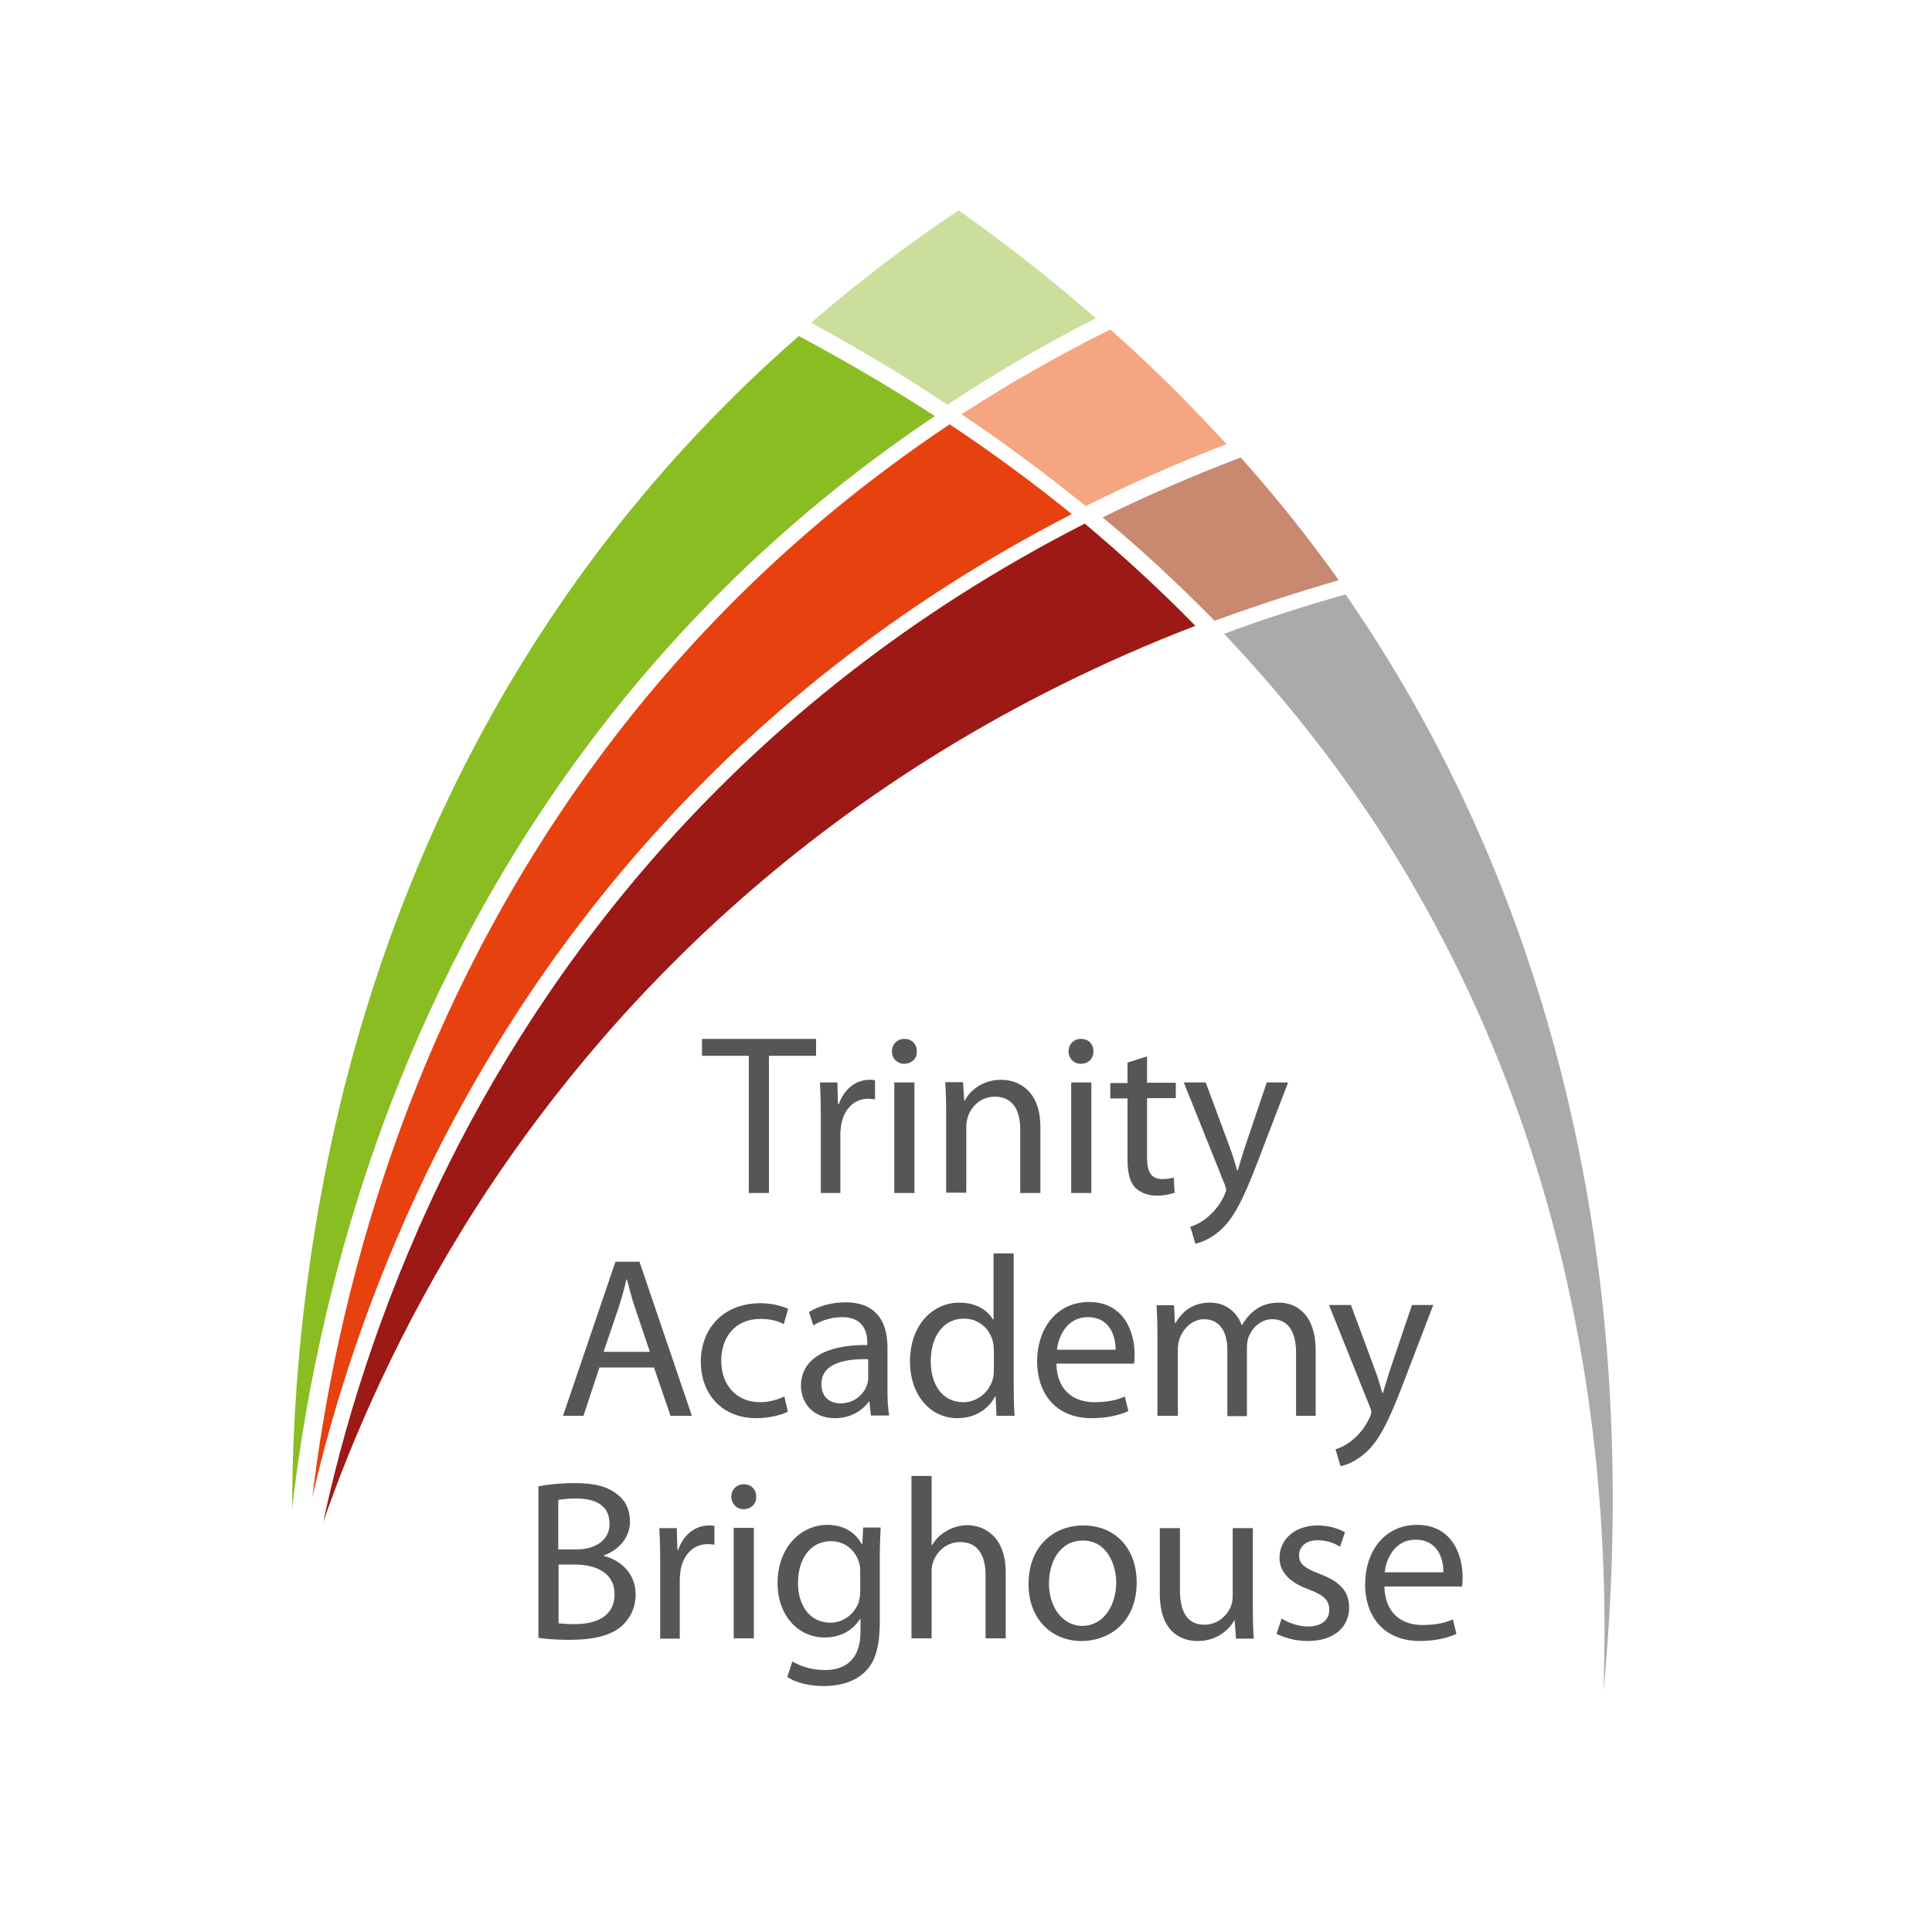 <?xml version="1.0" encoding="utf-8"?>
<!-- Generator: Adobe Illustrator 19.0.0, SVG Export Plug-In . SVG Version: 6.00 Build 0)  -->
<svg version="1.1" id="layer" xmlns="http://www.w3.org/2000/svg" xmlns:xlink="http://www.w3.org/1999/xlink" x="0px" y="0px"
	 viewBox="-153 -46 652 652" style="enable-background:new -153 -46 652 652;" xml:space="preserve">
<style type="text/css">
	.st0{fill:#AAAAA8;}
	.st1{fill:#9C1915;}
	.st2{fill:#C98870;}
	.st3{fill:#E74110;}
	.st4{fill:#8ABD22;}
	.st5{fill:#CCDE9C;}
	.st6{fill:#F5A580;}
	.st7{fill:#575656;}
</style>
<path id="Fill-14" class="st0" d="M382.9,425.1c5.2,36,6.3,69.9,5.2,99.8c3.1-32,4.4-68.8,1.7-108.3c-5.2-75.9-26.5-172-88.7-262
	c-14.2,4-27.9,8.4-41,13.3c19.7,20.8,37.2,42.9,52.5,66.4C349,290.7,372.7,354.9,382.9,425.1"/>
<path id="Fill-10" class="st1" d="M213.1,130.7C93.7,191.6,29.4,282.6-4.3,352.4c-21.5,44.6-33.3,85.7-39.6,115.2
	c9.6-27.6,25.6-65.3,51.2-105.5c41.4-64.8,116-147.9,243.1-196.9C239,153.5,226.5,142,213.1,130.7z"/>
<path id="Fill-12" class="st2" d="M298.8,149.8c-10-14-21-27.9-33.1-41.4c-16.4,6.2-31.9,13-46.6,20.2
	c13.4,11.1,25.9,22.8,37.8,34.9C270.3,158.6,284.3,154,298.8,149.8"/>
<path id="Fill-18" class="st3" d="M208.7,127.5c-12.8-10.4-26.5-20.5-41.2-30.3C59.3,169.3,5.9,267-20.1,341.1
	c-16.1,45.6-23.8,87.4-27.5,118.2c6.7-29.1,18.4-67.7,38.5-109.3C24.8,280,89.2,188.9,208.7,127.5"/>
<path id="Fill-20" class="st4" d="M-26.1,340c26.3-74.6,80-172.8,188.6-245.6c-14.4-9.3-29.7-18.3-45.9-27
	C19.2,152.4-22.4,256.5-40,334.3c-11.5,51-14.4,96.5-14.4,128.8C-50.8,431.6-43,387.9-26.1,340"/>
<path id="Fill-22" class="st5" d="M120.7,62.9c16,8.7,31.4,17.9,46,27.7c15.6-10.3,32.2-20.1,50.1-29.2
	c-14.3-12.5-29.7-24.7-46.3-36.4C152.5,37,136,49.7,120.7,62.9"/>
<path id="Fill-24" class="st6" d="M213.4,124.8c15-7.5,30.8-14.5,47.5-20.9c-12-13.2-25-26.1-39.2-38.7
	c-17.9,8.9-34.6,18.5-50.2,28.6C186.1,103.6,200.1,114,213.4,124.8z"/>
<path id="TrinityAcademyBrighouse" class="st7" d="M106.5,356.6v-46.3h15.9v-5.7H83.9v5.7h15.8v46.3H106.5z M130.6,356.6v-19.9
	c0-1.2,0.2-2.2,0.3-3.2c0.9-5.1,4.3-8.7,9.1-8.7c0.9,0,1.6,0.1,2.3,0.2v-6.4c-0.6-0.2-1.2-0.2-1.9-0.2c-4.6,0-8.6,3.2-10.3,8.2h-0.3
	l-0.2-7.3h-5.9c0.2,3.5,0.3,7.2,0.3,11.6v25.7H130.6z M152.1,313c2.7,0,4.4-1.9,4.3-4.2c0-2.4-1.6-4.2-4.2-4.2
	c-2.5,0-4.2,1.9-4.2,4.2C148,311.1,149.7,313,152.1,313z M155.6,356.6v-37.3h-6.8v37.3H155.6z M173.1,356.6v-22.4
	c0-1.2,0.2-2.3,0.5-3.2c1.2-3.8,4.6-6.9,9.1-6.9c6.4,0,8.6,5,8.6,11v21.5h6.8v-22.3c0-12.8-8-15.9-13.2-15.9c-6.2,0-10.5,3.5-12.3,7
	h-0.2l-0.4-6.2h-6c0.2,3.1,0.3,6.2,0.3,10.1v27.2H173.1z M211.7,313c2.7,0,4.4-1.9,4.3-4.2c0-2.4-1.6-4.2-4.2-4.2
	c-2.5,0-4.2,1.9-4.2,4.2C207.6,311.1,209.3,313,211.7,313z M215.3,356.6v-37.3h-6.8v37.3H215.3z M237.4,357.5c2.6,0,4.7-0.5,6-1
	l-0.3-5.1c-1,0.3-2.1,0.5-3.9,0.5c-3.8,0-5.1-2.6-5.1-7.2v-20.1h9.7v-5.2h-9.7v-8.9l-6.6,2.1v6.9h-5.8v5.2h5.8v20.4
	c0,4.4,0.7,7.7,2.6,9.7C231.7,356.4,234.3,357.5,237.4,357.5z M250.4,373.7c1.7-0.3,5-1.5,8.3-4.4c4.6-4,7.9-10.6,12.8-23.4
	l10.2-26.6h-7.2l-7.4,21.9c-0.9,2.7-1.7,5.6-2.4,7.8h-0.2c-0.6-2.2-1.5-5.2-2.4-7.6l-8.2-22.1h-7.4l13.8,34.4
	c0.3,0.8,0.5,1.4,0.5,1.8c0,0.4-0.2,0.9-0.5,1.6c-1.5,3.5-3.9,6.1-5.7,7.6c-2,1.7-4.2,2.8-5.9,3.3L250.4,373.7z M43.9,431.8
	l5.4-16.3h18.4l5.6,16.3h7.2l-17.7-52h-8.1l-17.7,52H43.9z M66.3,410.2H50.7l5.1-15c1-3.2,1.9-6.3,2.6-9.4h0.2
	c0.8,3,1.5,6.1,2.7,9.5L66.3,410.2z M102.2,432.6c5,0,8.9-1.3,10.7-2.2l-1.2-5.1c-1.9,0.8-4.5,1.9-8.3,1.9c-7.4,0-13-5.3-13-14
	c0-7.8,4.6-14.1,13.2-14.1c3.7,0,6.2,0.8,7.9,1.8l1.5-5.2c-1.9-0.9-5.4-1.9-9.4-1.9c-12.2,0-20.1,8.3-20.1,19.8
	C83.6,424.9,91,432.6,102.2,432.6z M128.8,432.6c5.3,0,9.3-2.6,11.4-5.6h0.2l0.5,4.7h6.2c-0.5-2.5-0.6-5.7-0.6-8.9v-14
	c0-7.5-2.8-15.3-14.2-15.3c-4.7,0-9.2,1.3-12.3,3.3l1.5,4.5c2.6-1.7,6.2-2.8,9.7-2.8c7.6,0,8.5,5.6,8.5,8.6v0.8
	c-14.4-0.1-22.4,4.9-22.4,13.9C117.4,427.3,121.2,432.6,128.8,432.6z M130.6,427.6c-3.5,0-6.4-2.1-6.4-6.5c0-7.2,8.4-8.6,15.8-8.4
	v6.5c0,0.7-0.2,1.5-0.4,2.2C138.5,424.5,135.4,427.6,130.6,427.6z M170.1,432.6c6.1,0,10.6-3.2,12.7-7.3h0.2l0.3,6.5h6.1
	c-0.2-2.5-0.3-6.3-0.3-9.6V377h-6.8v22.3h-0.2c-1.7-3-5.6-5.7-11.3-5.7c-9.1,0-16.8,7.6-16.7,20.1
	C154.2,425,161.1,432.6,170.1,432.6z M172.1,427.2c-7.3,0-11-6.2-11-13.8c0-8.3,4.2-14.4,11.2-14.4c5.1,0,8.8,3.5,9.8,7.9
	c0.2,0.8,0.3,2,0.3,2.9v6.5c0,1.1-0.1,2-0.3,2.9C180.8,424.1,176.6,427.2,172.1,427.2z M215.4,432.6c5.9,0,10-1.3,12.4-2.4l-1.2-4.9
	c-2.5,1.1-5.5,1.9-10.3,1.9c-6.8,0-12.6-3.8-12.8-13h26.2c0.1-0.7,0.2-1.8,0.2-3.2c0-6.9-3.2-17.6-15.4-17.6
	c-10.9,0-17.5,8.9-17.5,20.1C197.1,425,203.9,432.6,215.4,432.6z M223.5,409.5h-19.8c0.5-4.7,3.5-11,10.4-11
	C221.7,398.5,223.5,405.2,223.5,409.5z M244.5,431.8v-22.5c0-1.2,0.2-2.3,0.5-3.3c1.1-3.4,4.2-6.8,8.4-6.8c5.2,0,7.8,4.3,7.8,10.3
	v22.4h6.6v-23.1c0-1.2,0.2-2.5,0.5-3.4c1.2-3.3,4.2-6.2,8-6.2c5.5,0,8.1,4.3,8.1,11.5v21.1h6.6v-22c0-13-7.3-16.2-12.3-16.2
	c-3.5,0-6,0.9-8.3,2.6c-1.5,1.2-3,2.8-4.2,4.9h-0.2c-1.6-4.4-5.5-7.5-10.6-7.5c-6.2,0-9.6,3.3-11.7,6.9h-0.2l-0.3-6h-5.9
	c0.2,3.1,0.3,6.2,0.3,10.1v27.2H244.5z M299.4,448.8c1.7-0.3,5-1.5,8.3-4.4c4.6-4,7.9-10.6,12.8-23.4l10.2-26.6h-7.2l-7.4,21.9
	c-0.9,2.7-1.7,5.6-2.4,7.8h-0.2c-0.6-2.2-1.5-5.2-2.4-7.6l-8.2-22.1h-7.4l13.8,34.4c0.3,0.8,0.5,1.4,0.5,1.8c0,0.4-0.2,0.9-0.5,1.6
	c-1.5,3.5-3.9,6.1-5.7,7.6c-2,1.7-4.2,2.8-5.9,3.3L299.4,448.8z M39.1,507.4c8.5,0,14.3-1.5,18-4.9c2.6-2.5,4.4-5.9,4.4-10.4
	c0-7.7-5.8-11.8-10.7-13v-0.2c5.5-2,8.8-6.4,8.8-11.4c0-4.1-1.6-7.2-4.3-9.2c-3.2-2.6-7.6-3.8-14.3-3.8c-4.7,0-9.3,0.5-12.3,1.1
	v51.1C31,507.1,34.5,507.4,39.1,507.4z M41.5,476.9h-6.1v-16.7c1.1-0.2,2.9-0.5,5.9-0.5c6.8,0,11.4,2.4,11.4,8.5
	C52.8,473.2,48.6,476.9,41.5,476.9z M41.1,502.1c-2.4,0-4.3-0.1-5.6-0.3V482H41c7.3,0,13.4,2.9,13.4,10
	C54.4,499.6,48,502.1,41.1,502.1z M76.4,506.9V487c0-1.2,0.2-2.2,0.3-3.2c0.9-5.1,4.3-8.7,9.1-8.7c0.9,0,1.6,0.1,2.3,0.2V469
	c-0.6-0.2-1.2-0.2-1.9-0.2c-4.6,0-8.6,3.2-10.3,8.2h-0.3l-0.2-7.3h-5.9c0.2,3.5,0.3,7.2,0.3,11.6v25.7H76.4z M97.9,463.3
	c2.7,0,4.4-1.9,4.3-4.2c0-2.4-1.6-4.2-4.2-4.2c-2.5,0-4.2,1.9-4.2,4.2C93.8,461.4,95.5,463.3,97.9,463.3z M101.4,506.9v-37.3h-6.8
	v37.3H101.4z M125,523c4.7,0,9.9-1.1,13.6-4.5c3.6-3.2,5.3-8.5,5.3-17v-21.7c0-4.6,0.2-7.6,0.3-10.3h-5.9l-0.3,5.6h-0.2
	c-1.6-3.1-5.2-6.5-11.6-6.5c-8.6,0-16.8,7.2-16.8,19.8c0,10.3,6.6,18.2,15.9,18.2c5.8,0,9.8-2.8,11.9-6.2h0.2v4.2
	c0,9.4-5.1,13-12,13c-4.6,0-8.5-1.4-11-2.9l-1.7,5.2C115.6,522,120.6,523,125,523z M127.3,501.6c-7.3,0-11-6.1-11-13.4
	c0-8.6,4.6-14.1,11.1-14.1c4.9,0,8.3,3.2,9.5,7.2c0.3,0.9,0.4,1.9,0.4,3.1v6.7c0,1.2-0.2,2.5-0.5,3.6
	C135.2,499,131.4,501.6,127.3,501.6z M161.4,506.9v-22.5c0-1.3,0.1-2.3,0.5-3.2c1.2-3.7,4.7-6.8,9.1-6.8c6.4,0,8.6,5.1,8.6,11.1
	v21.4h6.8v-22.2c0-12.9-8-16-13-16c-2.5,0-4.9,0.8-6.9,1.9c-2.1,1.2-3.8,2.9-4.9,4.8h-0.2v-23.3h-6.8v54.8H161.4z M212,507.8
	c9,0,18.6-6,18.6-19.8c0-11.4-7.2-19.2-18-19.2c-10.3,0-18.5,7.3-18.5,19.8C194.1,500.4,201.9,507.8,212,507.8z M212.3,502.7
	c-6.6,0-11.3-6.2-11.3-14.3c0-7.1,3.5-14.5,11.5-14.5c8,0,11.2,8,11.2,14.3C223.6,496.6,218.8,502.7,212.3,502.7z M251.2,507.8
	c6.6,0,10.6-3.9,12.3-6.9h0.2l0.4,6.1h6c-0.2-2.9-0.3-6.3-0.3-10.2v-27.1H263v22.9c0,1.2-0.2,2.5-0.6,3.5c-1.2,3-4.4,6.2-8.9,6.2
	c-6.2,0-8.3-4.8-8.3-11.9v-20.7h-6.8v21.8C238.3,504.5,245.3,507.8,251.2,507.8z M288.3,507.8c8.9,0,14-4.7,14-11.3
	c0-5.6-3.3-8.8-9.8-11.3c-4.9-1.9-7.1-3.2-7.1-6.3c0-2.8,2.2-5.1,6.2-5.1c3.5,0,6.2,1.2,7.6,2.2l1.7-4.9c-2.1-1.2-5.4-2.3-9.2-2.3
	c-8,0-12.9,4.9-12.9,11c0,4.5,3.2,8.2,9.9,10.6c5,1.9,6.9,3.6,6.9,6.9c0,3.1-2.3,5.6-7.2,5.6c-3.4,0-6.9-1.4-8.9-2.7l-1.7,5.2
	C280.5,506.7,284.2,507.8,288.3,507.8z M326.1,507.8c5.9,0,10-1.3,12.4-2.4l-1.2-4.9c-2.5,1.1-5.5,1.9-10.3,1.9
	c-6.8,0-12.6-3.8-12.8-13h26.2c0.1-0.7,0.2-1.8,0.2-3.2c0-6.9-3.2-17.6-15.4-17.6c-10.9,0-17.5,8.9-17.5,20.1
	C307.7,500.1,314.6,507.8,326.1,507.8z M334.1,484.6h-19.8c0.5-4.7,3.5-11,10.4-11C332.3,473.6,334.2,480.3,334.1,484.6z"/>
</svg>
